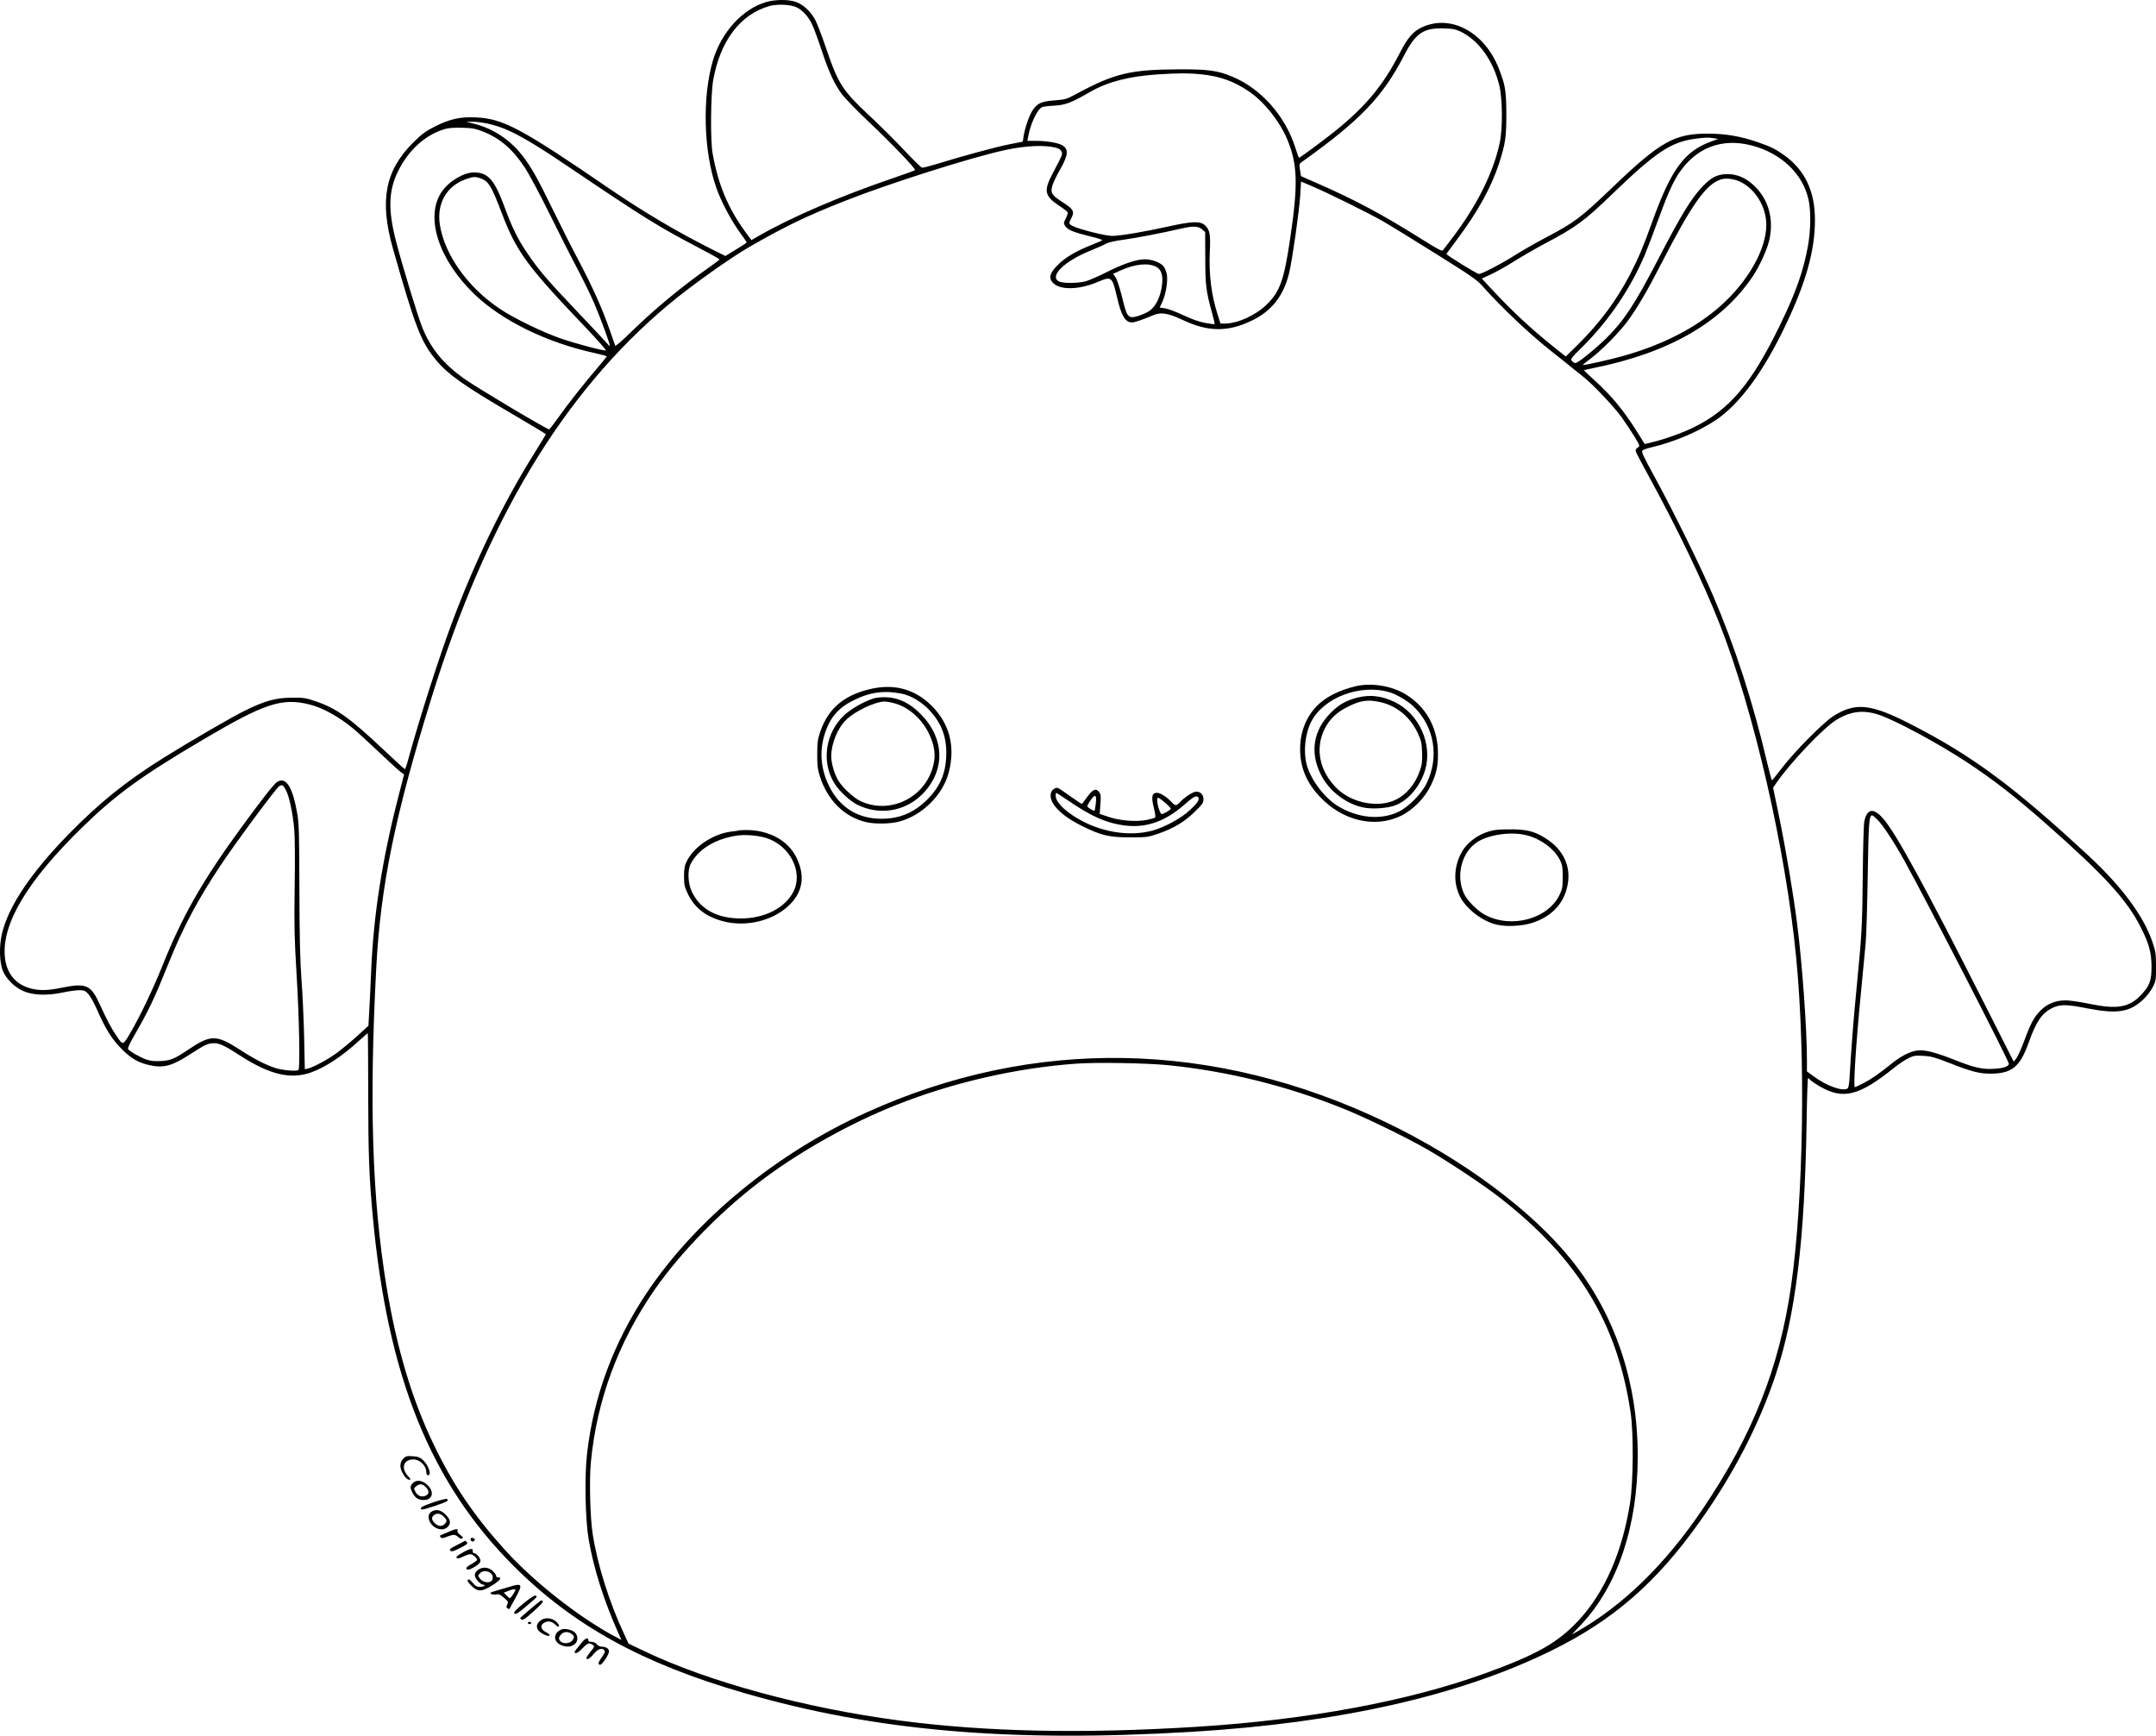 <?xml version="1.0" encoding="UTF-8"?>
<svg xmlns="http://www.w3.org/2000/svg" version="1.0" viewBox="0 0 1911.403 1538.77" preserveAspectRatio="xMidYMid meet">
  <g transform="translate(-45.066,1653.864) scale(0.1,-0.1)" fill="#000000" stroke="none">
    <path d="M7245 16521 c-210 -60 -400 -268 -474 -519 -96 -324 -83 -807 30 -1128 42 -120 126 -279 204 -389 36 -49 65 -92 65 -95 0 -3 -19 -17 -42 -31 -24 -14 -66 -41 -94 -58 l-52 -32 -103 51 c-322 161 -617 336 -924 545 -786 538 -944 622 -1186 633 -140 6 -229 -14 -361 -80 -85 -43 -115 -65 -193 -142 -251 -249 -302 -515 -180 -944 196 -690 247 -824 381 -985 107 -129 246 -227 682 -482 160 -93 291 -173 292 -176 0 -3 -49 -84 -109 -180 -272 -436 -518 -943 -719 -1479 -116 -308 -292 -859 -393 -1227 -12 -46 -25 -83 -29 -83 -4 0 -90 78 -190 173 -299 282 -415 365 -600 428 -86 30 -106 33 -210 32 -142 0 -238 -26 -415 -113 -119 -58 -470 -262 -720 -417 -333 -208 -572 -399 -845 -679 -335 -343 -533 -638 -591 -879 -28 -118 -24 -264 10 -340 30 -68 101 -138 175 -171 85 -39 211 -44 350 -15 55 12 122 21 149 21 43 0 54 -4 81 -34 17 -18 53 -83 79 -143 72 -165 130 -258 216 -344 86 -87 152 -124 254 -145 122 -26 197 -4 363 104 124 81 150 92 205 92 46 0 97 -24 229 -110 259 -168 444 -212 623 -151 129 45 284 147 433 285 40 36 74 66 75 66 2 0 4 -246 4 -548 1 -537 8 -727 41 -1082 131 -1416 511 -2357 1249 -3095 526 -526 1140 -865 2040 -1125 1166 -338 2357 -441 3970 -345 1311 79 2375 319 3190 720 549 270 933 604 1318 1148 298 419 526 862 671 1301 176 532 256 1187 273 2234 3 215 9 392 13 392 4 0 13 -7 20 -16 8 -8 43 -33 79 -54 211 -124 352 -89 666 164 39 31 94 68 123 82 47 24 61 26 135 22 70 -4 103 -14 227 -62 195 -77 268 -96 365 -96 191 0 264 59 341 276 66 185 116 259 205 304 70 36 128 36 309 0 271 -53 381 -36 503 79 30 28 67 77 83 108 28 55 29 64 29 183 -1 115 -3 133 -34 223 -78 227 -271 487 -562 757 -662 614 -1030 887 -1574 1166 -360 185 -495 199 -694 72 -86 -55 -341 -312 -451 -456 -47 -61 -87 -111 -90 -111 -3 -1 -23 72 -44 162 -127 540 -282 1017 -479 1477 -105 247 -352 748 -522 1059 -97 177 -115 216 -103 226 7 7 47 21 88 30 194 46 410 138 560 238 213 142 425 430 623 847 180 379 258 659 258 930 0 255 -90 443 -274 574 -78 55 -119 75 -232 114 -153 53 -282 75 -440 76 -297 1 -423 -69 -840 -468 -295 -282 -341 -317 -603 -455 -93 -49 -220 -122 -281 -161 -113 -72 -283 -160 -309 -160 -19 0 -293 170 -288 178 2 4 47 65 100 136 178 238 297 454 365 662 58 178 66 235 66 444 -1 202 -9 254 -65 397 -126 326 -426 489 -683 370 -78 -36 -128 -94 -198 -231 -147 -286 -302 -472 -575 -692 -103 -82 -308 -234 -317 -234 -2 0 -17 39 -32 87 -88 282 -304 526 -559 632 -132 55 -214 66 -476 65 -430 -2 -568 -35 -911 -220 -81 -44 -94 -48 -187 -55 -116 -9 -150 -23 -192 -81 -32 -43 -73 -161 -85 -239 l-7 -46 -116 -23 c-116 -22 -430 -108 -650 -176 -63 -19 -120 -34 -128 -32 -8 2 -76 69 -152 149 -75 81 -213 218 -306 305 -249 233 -282 284 -392 606 -36 106 -79 219 -96 250 -42 79 -112 142 -179 162 -68 21 -178 19 -254 -3z m272 -49 c52 -27 104 -85 135 -153 14 -30 51 -130 82 -224 67 -201 116 -306 184 -396 28 -36 131 -142 229 -235 208 -196 427 -425 416 -434 -5 -4 -91 -35 -193 -70 -466 -158 -907 -348 -1197 -515 l-61 -35 -55 75 c-152 208 -240 419 -289 695 -20 114 -17 517 5 645 61 350 240 587 499 660 72 20 192 14 245 -13z m5886 -215 c158 -78 285 -254 339 -472 30 -122 32 -386 4 -515 -58 -269 -206 -562 -429 -853 -34 -45 -67 -88 -73 -96 -9 -12 -42 5 -195 101 -342 215 -587 346 -919 491 l-145 64 -9 54 c-8 50 -7 55 15 71 520 371 716 575 908 946 102 197 171 244 351 239 81 -2 104 -7 153 -30z m-2303 -377 c169 -18 289 -61 425 -153 135 -92 275 -269 341 -432 89 -217 93 -396 23 -870 -55 -370 -90 -470 -208 -586 -98 -96 -259 -169 -373 -169 l-37 0 -25 78 c-57 181 -78 351 -70 552 8 160 0 201 -41 240 -42 40 -112 38 -320 -8 -221 -49 -430 -84 -504 -85 -59 0 -295 59 -350 88 -37 18 -37 23 -11 73 29 55 16 78 -77 137 -98 63 -110 82 -94 143 6 25 36 88 66 141 79 137 83 191 17 225 -39 20 -140 36 -230 36 l-73 0 7 38 c20 112 79 238 121 260 10 5 59 12 110 14 102 6 150 25 326 126 151 86 342 135 591 151 179 12 280 12 386 1z m-6332 -436 c170 -35 329 -118 696 -366 715 -482 812 -542 1194 -743 95 -49 172 -93 172 -96 0 -3 -44 -37 -97 -74 -238 -166 -487 -373 -696 -578 -71 -69 -130 -120 -132 -114 -3 7 -23 66 -46 132 -67 194 -153 385 -275 617 -64 120 -168 327 -233 460 -135 277 -196 386 -277 487 -107 134 -252 229 -414 271 l-75 19 53 0 c29 1 88 -6 130 -15z m-37 -71 c152 -60 262 -154 372 -319 36 -55 134 -237 216 -404 83 -168 195 -390 251 -495 55 -104 122 -243 150 -308 60 -142 143 -368 137 -374 -3 -2 -14 8 -26 23 -12 15 -127 138 -256 273 -273 287 -349 376 -450 526 -84 124 -134 225 -198 400 -92 250 -148 315 -275 315 -91 0 -221 -78 -285 -171 -151 -221 -30 -601 290 -909 243 -234 643 -430 1069 -522 57 -13 104 -25 104 -29 0 -3 -35 -45 -77 -95 -117 -136 -265 -324 -349 -442 -42 -59 -79 -108 -84 -110 -13 -5 -640 368 -749 446 -192 135 -305 275 -380 467 -41 105 -171 532 -227 746 -75 286 -70 458 18 634 94 188 244 321 414 370 32 10 85 13 154 11 88 -2 117 -8 181 -33z m10913 -60 l39 -6 -60 -22 c-238 -86 -356 -246 -522 -706 -86 -239 -125 -330 -202 -479 -121 -230 -265 -423 -457 -614 l-110 -108 -98 78 c-206 164 -378 324 -556 516 l-90 97 84 39 c47 22 136 72 199 112 63 40 186 111 274 158 281 149 350 200 600 441 388 374 521 462 739 490 82 11 114 12 160 4z m332 -63 c265 -67 460 -253 509 -485 21 -98 19 -261 -4 -397 -39 -222 -107 -419 -247 -706 -257 -530 -452 -760 -780 -918 -98 -47 -259 -104 -361 -127 l-61 -15 -62 99 c-121 196 -236 334 -392 474 -48 44 -86 80 -85 81 1 2 38 10 82 19 674 136 1139 404 1415 814 57 85 124 230 144 312 47 191 -4 375 -138 497 -72 66 -146 97 -231 97 -87 -1 -137 -25 -215 -104 -103 -106 -192 -251 -407 -666 -198 -382 -298 -534 -453 -686 -98 -96 -250 -219 -272 -219 -8 0 -22 8 -31 18 -15 17 -10 24 89 122 238 236 428 516 557 820 24 58 77 195 116 304 84 231 133 340 188 422 152 224 377 310 639 244z m-6163 -21 c24 -6 42 -18 48 -33 12 -25 12 -24 -80 -199 -79 -150 -69 -197 58 -281 40 -26 74 -53 77 -60 3 -7 -5 -32 -17 -55 -20 -39 -20 -43 -4 -67 21 -33 74 -55 217 -90 65 -15 115 -31 110 -35 -4 -4 -43 -22 -87 -39 -140 -55 -236 -111 -301 -175 -70 -68 -86 -110 -60 -150 53 -80 231 -82 411 -5 121 51 126 47 169 -138 38 -164 73 -222 134 -222 21 0 98 26 194 67 61 26 129 14 254 -45 226 -107 402 -108 614 -5 176 85 281 220 330 423 28 120 89 546 98 689 l7 120 95 -40 c146 -62 503 -239 626 -309 60 -34 271 -164 469 -288 308 -192 368 -233 415 -286 176 -197 414 -423 615 -582 115 -91 123 -97 180 -144 23 -19 67 -54 98 -78 86 -67 276 -268 344 -362 33 -47 84 -123 113 -170 50 -83 51 -85 31 -99 -12 -7 -21 -20 -21 -27 0 -8 53 -110 117 -226 250 -456 484 -943 627 -1306 304 -768 587 -2001 680 -2957 86 -878 66 -2146 -45 -2920 -103 -718 -340 -1318 -780 -1970 -332 -492 -702 -854 -1114 -1090 l-50 -28 82 87 c324 343 503 874 503 1496 0 656 -200 1252 -584 1734 -349 439 -969 900 -1650 1226 -1522 729 -3121 759 -4606 85 -798 -361 -1511 -948 -1947 -1600 -293 -440 -470 -915 -528 -1425 -23 -200 -16 -582 14 -756 44 -260 135 -546 265 -837 l26 -57 -31 16 c-324 167 -740 492 -1002 782 -273 302 -456 571 -627 925 -197 406 -333 863 -424 1417 -126 771 -153 1616 -90 2815 38 725 165 1351 488 2391 490 1579 1167 2706 2096 3486 196 165 555 421 730 521 314 180 498 269 835 402 390 155 1140 393 1430 454 183 39 344 46 448 20z m-5093 -275 c64 -26 89 -68 177 -299 131 -346 224 -474 747 -1021 103 -109 184 -200 178 -202 -18 -6 -260 58 -397 105 -161 55 -419 180 -545 265 -283 190 -489 479 -530 746 -29 187 61 344 233 403 65 23 86 23 137 3z m11157 -26 c135 -63 233 -224 233 -382 0 -218 -163 -505 -410 -723 -217 -191 -500 -337 -848 -437 -110 -32 -363 -89 -369 -83 -1 2 30 27 70 57 100 76 251 229 326 330 85 116 172 262 298 508 276 537 400 711 534 751 44 13 112 4 166 -21z m-4770 -422 l28 -24 1 -229 c0 -243 7 -299 61 -491 14 -51 24 -94 22 -97 -2 -2 -38 2 -80 10 -51 9 -116 31 -195 68 -66 31 -140 59 -165 62 l-47 7 24 52 c30 67 49 178 40 238 -4 28 -18 60 -32 78 -28 32 -103 60 -164 60 -71 0 -188 -39 -326 -108 -77 -39 -164 -77 -194 -86 -64 -19 -205 -21 -240 -3 -92 46 49 183 286 277 60 24 120 51 134 60 15 9 79 24 155 34 115 16 344 60 520 101 94 21 139 19 172 -9z m-402 -335 c40 -23 56 -71 49 -146 -12 -122 -62 -218 -132 -254 -70 -35 -132 -52 -152 -41 -29 15 -38 37 -75 188 -19 75 -44 150 -56 165 l-20 28 64 29 c132 60 251 71 322 31z m-7510 -3878 c119 -30 257 -106 390 -216 33 -27 134 -120 225 -206 91 -86 178 -166 194 -177 l29 -21 -51 -199 c-144 -559 -221 -1055 -241 -1549 -6 -143 -14 -309 -18 -370 l-6 -110 -96 -88 c-53 -48 -132 -114 -176 -147 -78 -59 -214 -133 -266 -145 l-26 -6 -6 288 c-4 158 -14 389 -24 513 -12 169 -17 367 -18 795 -1 484 -4 584 -18 665 -41 239 -98 332 -176 289 -29 -16 -138 -156 -330 -419 -340 -467 -515 -775 -691 -1215 -82 -204 -201 -454 -286 -597 -65 -110 -62 -110 -124 -18 -41 60 -88 149 -144 273 -80 176 -120 193 -343 148 -127 -26 -203 -26 -286 -1 -128 40 -203 140 -214 284 -22 293 203 667 683 1136 305 298 531 461 1093 792 529 312 684 362 926 301z m13915 -92 c152 -52 524 -253 774 -417 241 -159 433 -308 713 -555 508 -448 710 -668 833 -912 73 -145 94 -221 95 -347 0 -125 -16 -170 -91 -250 -105 -113 -213 -132 -458 -81 -82 17 -178 31 -212 31 -88 0 -163 -30 -222 -89 -59 -59 -88 -114 -146 -271 -26 -69 -57 -138 -69 -154 l-24 -29 -250 494 c-533 1054 -792 1528 -906 1659 -87 101 -146 91 -169 -28 -5 -26 -11 -238 -13 -472 -4 -446 -8 -520 -55 -1003 -26 -259 -48 -544 -63 -806 -3 -47 -9 -77 -18 -83 -42 -27 -186 24 -296 106 l-63 46 0 97 c0 277 -41 850 -86 1205 -33 264 -100 661 -163 968 l-51 245 32 47 c130 186 421 491 533 557 127 76 238 88 375 42z m-14122 -673 c28 -56 58 -197 71 -338 6 -62 8 -274 4 -515 -5 -353 -2 -461 17 -775 23 -373 32 -832 17 -847 -15 -14 -138 -4 -205 17 -88 29 -186 79 -317 164 -208 134 -257 133 -460 -4 -114 -77 -151 -93 -236 -98 -56 -3 -91 0 -130 13 -54 18 -151 74 -164 94 -3 7 20 58 53 114 132 229 179 327 312 658 127 313 251 546 455 854 132 199 494 688 521 704 28 16 37 10 62 -41z m14106 -255 c50 -50 147 -197 239 -363 199 -359 927 -1774 927 -1802 0 -24 -49 -41 -135 -45 -102 -6 -172 10 -353 82 -171 67 -260 89 -326 80 -62 -8 -144 -50 -224 -115 -111 -90 -185 -141 -254 -176 -37 -19 -70 -34 -73 -34 -15 0 9 381 55 850 16 168 34 361 41 430 6 69 14 339 18 600 7 458 12 530 39 530 5 0 26 -17 46 -37z m-6284 -2178 c528 -54 1046 -182 1550 -385 193 -77 551 -251 741 -360 179 -102 509 -321 651 -433 691 -540 1038 -1111 1155 -1902 27 -185 24 -611 -5 -800 -68 -435 -225 -793 -456 -1042 -185 -198 -366 -301 -822 -467 -686 -249 -1574 -414 -2559 -476 -1019 -64 -1875 -46 -2645 56 -834 110 -1691 343 -2256 614 l-141 67 -32 69 c-137 289 -244 630 -286 904 -23 147 -31 477 -16 636 52 549 244 1067 568 1533 242 346 615 723 988 997 337 247 750 476 1140 632 504 202 1074 333 1610 371 179 13 628 5 815 -14z M12475 10456 c-154 -36 -278 -99 -356 -183 -91 -96 -142 -228 -142 -373 -1 -162 56 -301 177 -427 199 -211 483 -278 713 -169 109 52 216 160 271 276 51 107 65 181 60 312 -9 209 -112 386 -287 492 -122 74 -300 103 -436 72z m299 -56 c63 -20 159 -77 207 -123 187 -180 232 -450 116 -686 -44 -90 -160 -207 -247 -249 -156 -76 -360 -57 -536 49 -121 73 -243 235 -279 369 -31 115 -14 273 39 378 110 218 441 342 700 262z M12489 10355 c-101 -25 -163 -59 -237 -132 -158 -156 -191 -353 -91 -552 72 -144 221 -259 376 -291 81 -17 215 -8 286 20 115 44 221 171 263 315 66 228 -55 496 -271 600 -116 55 -214 67 -326 40z m194 -40 c146 -31 267 -129 335 -272 32 -69 37 -88 40 -173 3 -78 0 -107 -18 -160 -41 -123 -122 -219 -223 -265 -153 -70 -380 -25 -511 101 -156 151 -199 353 -113 528 45 90 109 151 211 201 109 54 171 63 279 40z M8190 10435 c-247 -51 -394 -171 -466 -380 -24 -69 -28 -97 -28 -200 -1 -99 3 -133 22 -195 67 -215 218 -365 412 -410 76 -18 212 -16 289 4 208 54 393 238 444 441 58 227 5 429 -152 586 -143 143 -320 195 -521 154z m254 -46 c80 -15 179 -74 246 -146 103 -110 150 -228 150 -378 0 -173 -51 -297 -169 -415 -118 -117 -245 -170 -406 -170 -210 0 -370 100 -464 290 -88 178 -90 366 -6 545 43 90 106 154 203 205 154 81 282 101 446 69z M8193 10346 c-88 -29 -198 -92 -258 -148 -169 -158 -205 -419 -84 -609 41 -64 135 -152 197 -183 195 -99 424 -63 577 89 208 208 204 494 -10 711 -96 98 -194 146 -303 151 -47 2 -93 -3 -119 -11z m200 -46 c120 -37 233 -139 293 -265 46 -95 60 -178 44 -258 -57 -298 -376 -466 -648 -342 -62 28 -163 122 -199 183 -36 60 -63 155 -63 216 0 112 56 249 133 324 77 75 255 160 338 161 20 1 66 -8 102 -19z M9802 9549 c-12 -5 -27 -20 -32 -34 -32 -84 78 -204 275 -300 170 -84 239 -100 425 -100 149 0 158 1 250 33 136 47 232 105 322 193 68 66 78 81 78 111 0 42 -25 68 -64 68 -29 0 -101 -47 -145 -94 -31 -33 -41 -33 -72 0 -42 46 -101 84 -131 84 -45 0 -53 -36 -28 -133 14 -59 17 -83 9 -88 -7 -4 -38 -12 -70 -19 -90 -19 -237 -8 -336 25 l-83 28 6 86 c6 76 4 89 -13 110 -27 34 -55 21 -105 -47 -23 -31 -43 -59 -45 -61 -1 -2 -46 28 -99 65 -125 88 -115 83 -142 73z m125 -112 c203 -139 337 -197 497 -217 187 -23 354 35 521 180 84 74 110 89 127 72 18 -18 -2 -50 -74 -117 -79 -73 -226 -152 -333 -181 -234 -62 -528 2 -740 161 -72 54 -115 109 -115 147 0 15 2 28 5 28 2 0 53 -33 112 -73z m238 -26 c-4 -34 -9 -61 -11 -61 -14 0 -64 32 -64 41 0 6 14 31 31 56 40 57 54 46 44 -36z m626 2 c21 -19 39 -39 39 -43 0 -12 -68 -52 -82 -48 -13 5 -38 81 -38 121 0 25 2 27 21 17 11 -7 38 -28 60 -47z M13706 9180 c-132 -21 -253 -105 -306 -214 -62 -125 -63 -262 -4 -379 54 -107 200 -218 324 -246 85 -20 221 -13 309 14 181 57 292 177 321 348 27 153 -38 296 -178 391 -99 67 -165 88 -297 92 -60 1 -137 -1 -169 -6z m273 -45 c129 -31 253 -122 302 -222 20 -41 24 -63 24 -148 0 -88 -3 -107 -27 -157 -101 -216 -428 -305 -662 -180 -66 35 -156 125 -184 183 -78 162 -24 375 118 464 104 65 294 92 429 60z M6999 9176 c-2 -2 -29 -6 -59 -9 -163 -18 -337 -132 -402 -266 -18 -37 -23 -63 -23 -131 0 -75 4 -93 32 -152 61 -129 163 -208 319 -248 199 -51 431 4 573 136 130 120 154 268 70 435 -74 147 -241 238 -440 239 -36 0 -68 -2 -70 -4z m243 -66 c210 -65 330 -298 245 -472 -72 -147 -256 -242 -467 -242 -214 0 -365 83 -438 242 -33 73 -37 187 -8 242 68 128 207 216 398 249 72 13 194 5 270 -19z M4026 3607 c-30 -31 -34 -73 -10 -120 23 -45 44 -67 65 -67 14 0 11 6 -12 31 -67 72 -42 150 49 149 56 -1 112 -57 112 -112 0 -18 5 -28 15 -28 35 0 6 87 -44 134 -25 24 -42 31 -90 34 -54 4 -62 2 -85 -21z M4110 3390 c-24 -24 -25 -41 -4 -83 24 -47 53 -67 100 -67 83 0 99 77 28 139 -42 37 -93 42 -124 11z m115 -35 c32 -31 32 -62 1 -76 -36 -17 -73 -3 -92 33 -16 31 -16 32 6 50 30 25 56 23 85 -7z M4296 3221 c-103 -35 -130 -51 -107 -65 10 -6 210 60 226 75 6 6 6 12 0 18 -6 5 -55 -7 -119 -28z M4272 3134 c-13 -9 -22 -26 -22 -40 0 -86 110 -147 168 -94 33 31 28 66 -17 111 -43 43 -89 52 -129 23z m112 -40 c30 -31 32 -41 9 -66 -23 -25 -59 -23 -88 7 -29 28 -32 53 -7 71 27 21 57 16 86 -12z M4430 2959 c-36 -15 -69 -30 -75 -32 -6 -3 -5 -9 2 -17 10 -11 21 -10 60 6 55 21 70 20 98 -6 13 -12 25 -16 34 -11 10 7 6 14 -17 31 -17 12 -28 28 -26 35 10 24 -11 22 -76 -6z M4624 2899 c-8 -14 11 -33 25 -25 6 4 11 11 11 16 0 13 -29 20 -36 9z M4502 2841 c-62 -31 -71 -39 -59 -50 13 -10 28 -6 87 24 60 30 70 38 60 51 -7 7 -13 14 -14 14 0 -1 -34 -18 -74 -39z M4552 2774 c-46 -26 -61 -39 -53 -47 8 -8 24 -5 56 11 25 12 54 22 65 22 21 0 60 -33 60 -50 0 -6 -22 -22 -50 -38 -48 -26 -59 -44 -29 -49 8 -2 35 11 62 27 34 22 47 36 47 53 0 25 -37 67 -59 67 -6 0 -11 8 -9 17 5 29 -24 25 -90 -13z M4686 2619 c-16 -12 -26 -30 -26 -45 0 -29 49 -84 75 -84 9 0 13 -4 10 -10 -3 -5 -21 -10 -40 -10 -27 0 -40 8 -64 37 -23 27 -34 34 -42 26 -8 -8 0 -22 30 -52 57 -57 93 -56 190 5 67 43 86 71 47 68 -9 -1 -16 5 -16 13 0 8 -14 28 -31 44 -38 36 -93 39 -133 8z m112 -25 c25 -17 29 -56 8 -73 -24 -20 -77 -9 -99 21 -20 27 -20 28 -2 48 22 24 62 26 93 4z M4965 2470 c-33 -10 -87 -26 -119 -35 -48 -14 -56 -19 -42 -27 10 -6 30 -8 46 -5 22 5 36 -1 68 -29 38 -32 40 -37 30 -60 -10 -20 -9 -27 2 -34 8 -5 15 -8 16 -7 1 1 25 44 53 96 69 127 64 137 -54 101z m55 -26 c0 -12 -41 -74 -49 -74 -4 0 -18 11 -31 25 l-23 24 24 9 c13 5 31 12 39 15 21 8 40 8 40 1z M5091 2323 c-72 -60 -89 -79 -80 -89 11 -14 42 8 167 117 36 32 37 35 18 42 -7 3 -54 -28 -105 -70z M5153 2274 c-48 -42 -89 -78 -91 -79 -1 -1 4 -7 11 -14 12 -9 33 5 106 70 80 71 101 99 71 99 -5 0 -48 -34 -97 -76z M5235 2165 c-27 -26 -31 -46 -15 -76 14 -25 89 -64 102 -51 6 6 -5 17 -29 29 -51 27 -57 65 -14 87 34 18 67 10 100 -23 14 -14 22 -17 27 -9 4 6 -7 24 -25 40 -42 38 -110 40 -146 3z M5130 2150 c0 -5 7 -10 15 -10 8 0 15 5 15 10 0 6 -7 10 -15 10 -8 0 -15 -4 -15 -10z M5430 2093 c-75 -29 -78 -108 -5 -139 48 -20 88 -17 119 7 36 28 33 83 -4 111 -27 20 -85 31 -110 21z m91 -42 c20 -16 22 -22 11 -45 -19 -43 -100 -48 -121 -7 -8 14 -6 25 10 45 25 31 66 34 100 7z M5609 1977 c-75 -92 -72 -87 -55 -93 9 -4 31 11 59 40 46 49 62 54 92 32 18 -13 18 -16 -18 -59 -20 -25 -37 -50 -37 -56 0 -24 30 -8 64 34 39 47 73 58 95 32 8 -11 3 -25 -24 -62 -33 -47 -36 -65 -12 -65 17 1 77 92 77 118 0 25 -27 42 -65 42 -15 0 -34 9 -44 22 -11 13 -29 21 -48 21 -20 0 -29 5 -26 12 2 7 -2 15 -10 18 -9 3 -28 -10 -48 -36z"></path>
  </g>
</svg>
